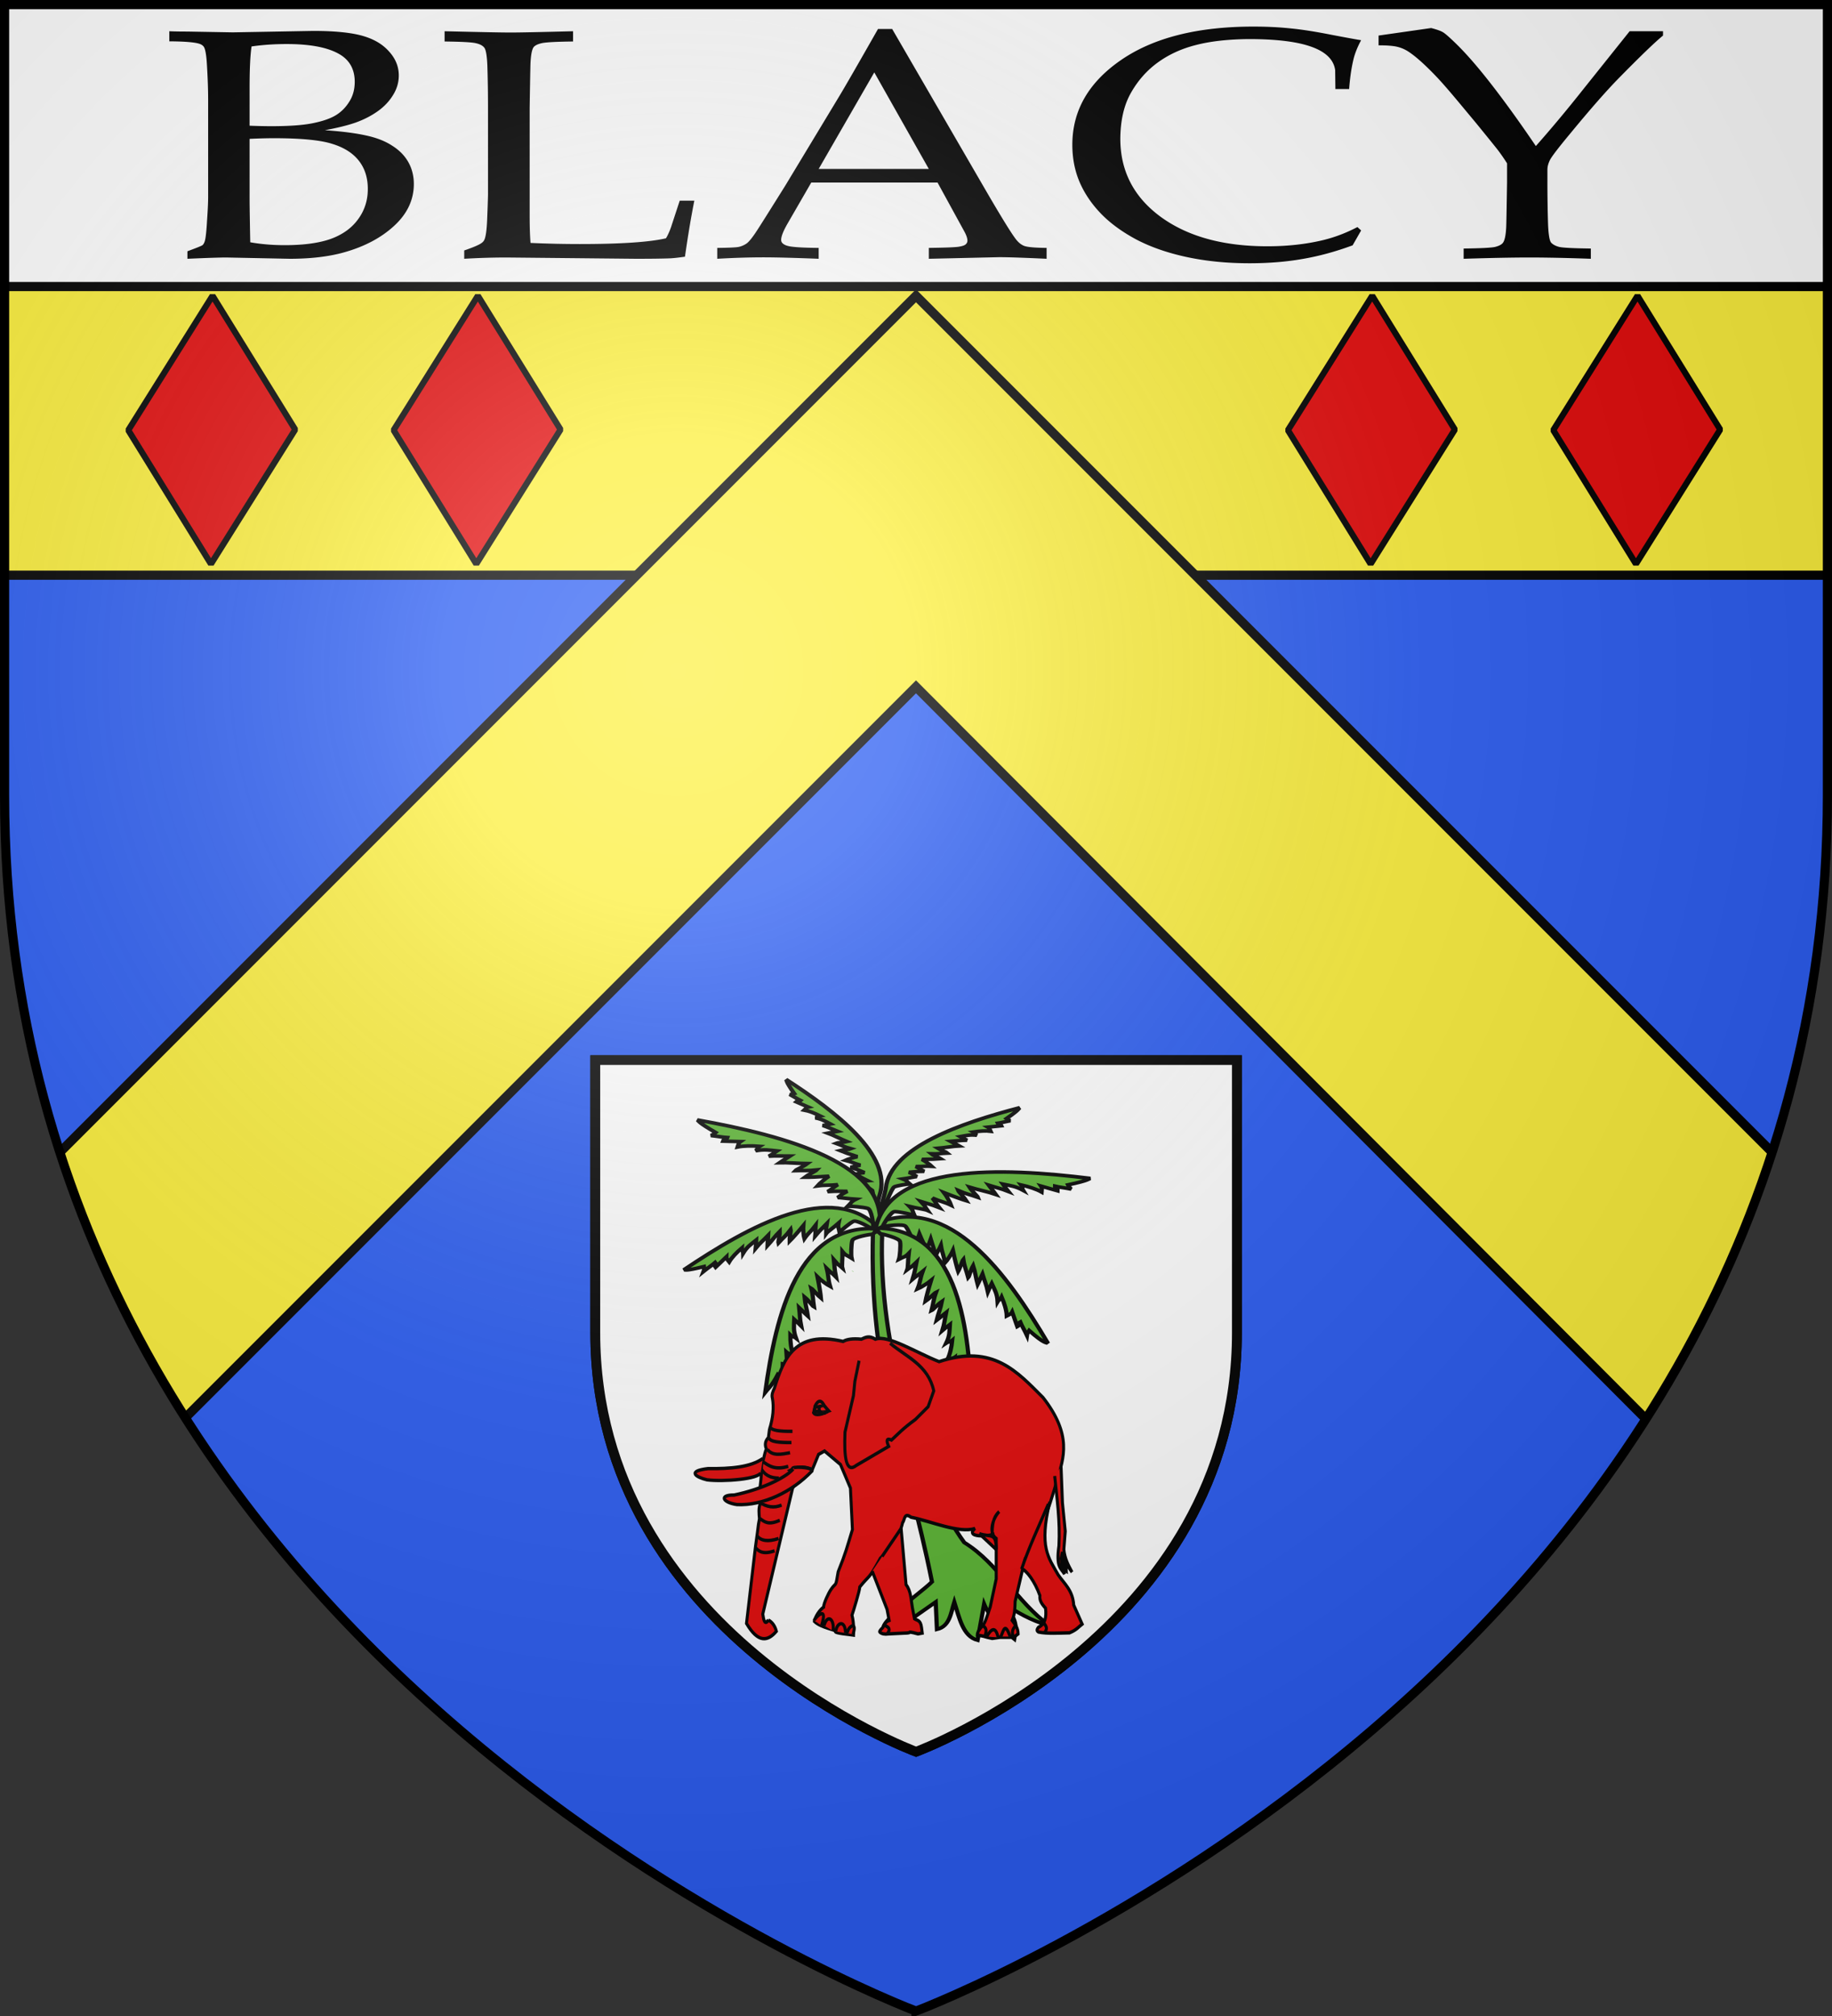 <svg xmlns="http://www.w3.org/2000/svg" xmlns:xlink="http://www.w3.org/1999/xlink" width="600" height="660" version="1"><rect width="100%" height="100%" fill="#333333" stroke="none"/><defs><g id="c"><path id="b" d="M0 0v1h.5z" transform="rotate(18 3.157 -.5)"/><use xlink:href="#b" width="810" height="540" transform="scale(-1 1)"/></g><g id="d"><use xlink:href="#c" width="810" height="540" transform="rotate(72)"/><use xlink:href="#c" width="810" height="540" transform="rotate(144)"/></g><g id="f"><path id="e" d="M0 0v1h.5z" transform="rotate(18 3.157 -.5)"/><use xlink:href="#e" width="810" height="540" transform="scale(-1 1)"/></g><g id="g"><use xlink:href="#f" width="810" height="540" transform="rotate(72)"/><use xlink:href="#f" width="810" height="540" transform="rotate(144)"/></g><g id="i"><path id="h" d="M0 0v1h.5z" transform="rotate(18 3.157 -.5)"/><use xlink:href="#h" width="810" height="540" transform="scale(-1 1)"/></g><g id="j"><use xlink:href="#i" width="810" height="540" transform="rotate(72)"/><use xlink:href="#i" width="810" height="540" transform="rotate(144)"/></g><g id="l"><path id="k" d="M0 0v1h.5z" transform="rotate(18 3.157 -.5)"/><use xlink:href="#k" width="810" height="540" transform="scale(-1 1)"/></g><g id="m"><use xlink:href="#l" width="810" height="540" transform="rotate(72)"/><use xlink:href="#l" width="810" height="540" transform="rotate(144)"/></g><g id="o"><path id="n" d="M0 0v1h.5z" transform="rotate(18 3.157 -.5)"/><use xlink:href="#n" width="810" height="540" transform="scale(-1 1)"/></g><g id="p"><use xlink:href="#o" width="810" height="540" transform="rotate(72)"/><use xlink:href="#o" width="810" height="540" transform="rotate(144)"/></g><g id="r"><path id="q" d="M0 0v1h.5z" transform="rotate(18 3.157 -.5)"/><use xlink:href="#q" width="810" height="540" transform="scale(-1 1)"/></g><g id="s"><use xlink:href="#r" width="810" height="540" transform="rotate(72)"/><use xlink:href="#r" width="810" height="540" transform="rotate(144)"/></g><g id="v"><path id="u" d="M0 0v1h.5z" transform="rotate(18 3.157 -.5)"/><use xlink:href="#u" width="810" height="540" transform="scale(-1 1)"/></g><g id="w"><use xlink:href="#v" width="810" height="540" transform="rotate(72)"/><use xlink:href="#v" width="810" height="540" transform="rotate(144)"/></g><g id="y"><path id="x" d="M0 0v1h.5z" transform="rotate(18 3.157 -.5)"/><use xlink:href="#x" width="810" height="540" transform="scale(-1 1)"/></g><g id="z"><use xlink:href="#y" width="810" height="540" transform="rotate(72)"/><use xlink:href="#y" width="810" height="540" transform="rotate(144)"/></g><g id="B"><path id="A" d="M0 0v1h.5z" transform="rotate(18 3.157 -.5)"/><use xlink:href="#A" width="810" height="540" transform="scale(-1 1)"/></g><g id="C"><use xlink:href="#B" width="810" height="540" transform="rotate(72)"/><use xlink:href="#B" width="810" height="540" transform="rotate(144)"/></g><g id="E"><path id="D" d="M0 0v1h.5z" transform="rotate(18 3.157 -.5)"/><use xlink:href="#D" width="810" height="540" transform="scale(-1 1)"/></g><g id="F"><use xlink:href="#E" width="810" height="540" transform="rotate(72)"/><use xlink:href="#E" width="810" height="540" transform="rotate(144)"/></g><g id="H"><path id="G" d="M0 0v1h.5z" transform="rotate(18 3.157 -.5)"/><use xlink:href="#G" width="810" height="540" transform="scale(-1 1)"/></g><g id="I"><use xlink:href="#H" width="810" height="540" transform="rotate(72)"/><use xlink:href="#H" width="810" height="540" transform="rotate(144)"/></g><g id="K"><path id="J" d="M0 0v1h.5z" transform="rotate(18 3.157 -.5)"/><use xlink:href="#J" width="810" height="540" transform="scale(-1 1)"/></g><g id="L"><use xlink:href="#K" width="810" height="540" transform="rotate(72)"/><use xlink:href="#K" width="810" height="540" transform="rotate(144)"/></g><g id="N"><path id="M" d="M0 0v1h.5z" transform="rotate(18 3.157 -.5)"/><use xlink:href="#M" width="810" height="540" transform="scale(-1 1)"/></g><g id="O"><use xlink:href="#N" width="810" height="540" transform="rotate(72)"/><use xlink:href="#N" width="810" height="540" transform="rotate(144)"/></g><g id="Q"><path id="P" d="M0 0v1h.5z" transform="rotate(18 3.157 -.5)"/><use xlink:href="#P" width="810" height="540" transform="scale(-1 1)"/></g><g id="R"><use xlink:href="#Q" width="810" height="540" transform="rotate(72)"/><use xlink:href="#Q" width="810" height="540" transform="rotate(144)"/></g><g id="T"><path id="S" d="M0 0v1h.5z" transform="rotate(18 3.157 -.5)"/><use xlink:href="#S" width="810" height="540" transform="scale(-1 1)"/></g><g id="U"><use xlink:href="#T" width="810" height="540" transform="rotate(72)"/><use xlink:href="#T" width="810" height="540" transform="rotate(144)"/></g><g id="W"><path id="V" d="M0 0v1h.5z" transform="rotate(18 3.157 -.5)"/><use xlink:href="#V" width="810" height="540" transform="scale(-1 1)"/></g><g id="X"><use xlink:href="#W" width="810" height="540" transform="rotate(72)"/><use xlink:href="#W" width="810" height="540" transform="rotate(144)"/></g><radialGradient xlink:href="#a" id="ab" cx="221.445" cy="226.331" r="300" fx="221.445" fy="226.331" gradientTransform="matrix(1.353 0 0 1.349 -77.63 -85.747)" gradientUnits="userSpaceOnUse"/><linearGradient id="a"><stop offset="0" stop-color="#fff" stop-opacity=".314"/><stop offset=".19" stop-color="#fff" stop-opacity=".251"/><stop offset=".6" stop-color="#6b6b6b" stop-opacity=".125"/><stop offset="1" stop-opacity=".125"/></linearGradient><clipPath id="Y"><path fill="none" fill-rule="evenodd" stroke="#000" stroke-width="3" d="M300 658.397S1.5 545.98 1.5 260.278V1.501h597v258.777c0 285.7-298.5 398.12-298.5 398.12z"/></clipPath></defs><path fill="#2b5df2" fill-rule="evenodd" d="M300 658.5s298.5-112.32 298.5-397.772V2.176H1.5v258.552C1.5 546.18 300 658.5 300 658.5"/><path fill="#fcef3c" stroke="none" stroke-width="2.662" d="M1.332 1.689h597.336v186.62H1.332z"/><path fill="none" stroke="#000" stroke-width="3" d="M1.332 188.31h597.336"/><path fill="#fff" stroke="none" stroke-width="3.78" d="M1.89 1.19h596.22v92.619H1.89z"/><path fill="#fcef3c" fill-rule="evenodd" stroke="#000" stroke-width="3" d="M-36.458 433.302c13.722 36.394 79.7 3.076 96.636 31.375L300 224.855l239.77 240.427c15.823-25.583 126.823 47.854 140.37 11.701L300 96.843z" clip-path="url(#Y)"/><g fill="#fff" stroke="#000" stroke-width="9.171"><path fill-rule="evenodd" d="M300 658.5s298.5-112.32 298.5-397.772V2.176H1.5v258.552C1.5 546.18 300 658.5 300 658.5z" transform="matrix(.352 0 0 .345 194.43 346.308)"/><path d="M300 658.5S1.5 546.18 1.5 260.728V2.176h597v258.552C598.5 546.18 300 658.5 300 658.5z" transform="matrix(.352 0 0 .345 194.43 346.308)"/></g><g fill="#5ab532"><path fill-rule="evenodd" stroke="#000" stroke-width="3" d="m138.793 512.423 27.865-22.764.891 22.774c9.175-2.548 9.914-13.533 12.396-22.774 3.667 13.41 6.156 28.586 16.593 31.84l4.666-30.068c3.459 9.655 10.932 19.31 21.462 28.964 1.101-7.892 3.545-14.348-7.29-28.964 9.61 6.477 18.09 13.331 32.745 18.127-24.346-20.673-36.323-51.628-61.09-69.502-30.2-48.062-62.159-162.876-58.494-259.108l-6.643.443C119.034 302.037 145.58 365.03 164 472.829c-8.838 10.395-53.588 46.216-25.208 39.594z" transform="matrix(.459 0 0 .393 229.953 332.035)"/><g transform="matrix(.459 0 0 .393 229.953 332.035)"><path fill-rule="evenodd" stroke="#000" stroke-width="3" d="M125.647 170.341c.295-4.077 4.909-20.487 5.406-25.522 3.386-33.95 53.605-54.124 95.585-66.94-1.17 1.12-.043 1.39-9.494 9.089 1.113.97 1.932 1.467 2.797 1.729-3.512.742-6.262 1.678-9.05 2.149.404 1.14 1.881.113 2.656 2.115-1.344.205-5.216.524-9.641 1.096.915.61 1.087 1.224 1.895 3.385-3.393-.484-7.908-.129-12.248.661 1.62.995 1.18 1.74 2.473 2.712-5.131-.632-7.413.222-11.905 1.171 2.438 1.67 3.104 1.94 4.859 2.983-4.811.05-6.673.553-11.777 1 1.133.757 3.689 2.05 6.18 3.73-4.158.244-10.879 1.557-15.243 1.994 2.684 1.964 6.451 3.33 7.025 3.966-5.142.266-6.573.85-11.885.65.543.572 5.621 3.004 7.077 4.114-2.135.229-7.899.487-13.526.522 1.678 1.013 5.83 4.344 7.046 5.739-5.11-.354-5.68.343-11.425.184 2.15 1.289 3.984 2.885 5.994 4.033-6.04.101-4.919.273-10.894.772 5.01 2.532 2.493 1.466 5.757 3.625-1.262-.064-6.25 1.328-10.058 1.943 2.834 1.307 2.59 1.982 4.874 4.177-1.798-.03-8.597 1.285-10.946 2.353-2.049.842-8.492 21.04-8.78 22.63z"/><ellipse cx="203.973" cy="154.597" rx=".938" ry=".117" transform="rotate(-140 166.561 201.916)"/><path fill-rule="evenodd" stroke="#000" stroke-width="3" d="M125.054 168.478c.182-10.219.365-13.427 1.543-17.572 9.472-33.32-31.261-69.9-66.667-96.557.717 1.453-.434 1.321 5.813 11.788-1.378.53-2.317.718-3.22.668 3.047 1.898 5.311 3.719 7.77 5.115-.77.933-1.807-.537-3.22 1.08 1.193.652 4.723 2.275 8.685 4.327-1.068.26-1.44.778-2.938 2.532 3.353.706 7.475 2.584 11.283 4.81-1.863.382-1.703 1.231-3.251 1.703 5.038 1.16 6.89 2.743 10.786 5.172-2.862.735-3.58.762-5.586 1.141 4.504 1.692 6.082 2.803 10.725 4.967-1.324.325-4.168.665-7.083 1.393 3.823 1.65 9.69 5.184 13.642 7.086-3.195.928-7.202.923-7.958 1.324 4.74 2.009 5.885 3.048 10.945 4.677-.705.35-6.309.9-8.057 1.445 1.928.945 7.256 3.159 12.532 5.116-1.924.378-6.964 2.089-8.584 2.983 4.923 1.416 5.22 2.265 10.674 4.08-2.462.477-4.732 1.35-7.013 1.74 5.642 2.162 4.53 1.94 9.973 4.452-5.574.666-2.843.525-6.65 1.437 1.209.372 5.42 3.386 8.788 5.267-3.11.258-3.112.976-6.01 2.257 1.7.587 7.64 4.148 9.482 5.955 1.194 5.921 1.616 16.807 1.03 19.627zM126.088 178.837c-57.804-5.472-73.329 71.257-81.048 135.967 1.169-1.76 4.417-4.536 8.999-14.685 1.502 1.217 2.33 2.162 2.864 3.219.146-4.694.715-8.45.678-12.15 1.558.266.579 2.4 3.329 2.951-.046-1.778-.528-6.843-.81-12.676.992 1.043 1.821 1.127 4.782 1.686-1.402-4.266-1.985-10.168-1.97-15.94 1.652 1.865 2.506 1.13 4.053 2.581-1.993-6.474-1.42-9.607-1.235-15.612 2.705 2.77 3.206 3.568 4.95 5.597-1.045-6.214-.826-8.728-1.427-15.408 1.234 1.29 3.482 4.297 6.214 7.132-.644-5.414-1.949-10.17-2.393-15.894 3.141 3.022 5.762 7.573 6.711 8.171-.841-6.69-.42-8.666-1.9-15.47.86.572 5.152 6.575 6.913 8.205-.198-2.805-1.192-10.295-2.443-17.558 1.688 1.938 6.922 6.545 8.993 7.802-1.63-6.51-.866-7.4-2.392-14.774 2.15 2.485 4.623 4.493 6.56 6.827-1.26-7.812-.782-6.403-1.516-14.22 4.405 5.894 2.456 2.886 5.98 6.613-.372-1.614.268-8.357.182-13.404 2.331 3.361 3.142 2.896 6.487 5.35-.452-2.312-.328-11.372.503-14.64.61-2.83 12.94-5.222 14.507-5.24z"/><path fill-rule="evenodd" stroke="#000" stroke-width="3" d="M126.426 178.552c-33.884-40.802-92.693-2.255-139.558 34.465 1.896-.38.45 1.214 14.442-2.774.185 1.754.11 2.896-.228 3.921 3.131-2.93 5.93-4.984 8.3-7.392.836 1.176-1.178 1.92.246 4.048 1.12-1.175 4.085-4.75 7.676-8.69-.032 1.312.45 1.9 2.006 4.17 1.852-3.653 5.293-7.832 9.038-11.541-.138 2.267.89 2.344.954 4.276 2.899-5.457 5.296-7.107 9.301-10.857-.041 3.53-.233 4.367-.417 6.799 3.345-4.678 5.113-6.157 9.045-10.849-.035 1.628-.525 5.015-.59 8.603 3.085-3.904 5.317-7.81 8.734-11.785.078 3.973-1.17 8.596-.942 9.593 3.783-4.853 5.335-5.855 8.78-11.194.185.923-.92 7.56-.834 9.745 1.687-1.935 5.888-7.403 9.778-12.89-.16 2.338.247 8.682.775 10.827 3.157-5.246 4.227-5.327 8.01-11.063-.216 2.988.086 5.877-.17 8.63 4.238-5.847 3.637-4.63 8.218-10.14-.96 6.638-.276 3.443-.406 8.117.803-1.28 5.58-5.212 8.79-8.52-.666 3.669.16 3.892.738 7.63 1.203-1.781 7.146-7.54 9.798-9.11 2.226-1.43 11.757 4.98 12.784 5.978z"/><path fill-rule="evenodd" stroke="#000" stroke-width="3" d="M126.01 181.084c10.29-56.005-66.912-79.945-129.49-93.018 1.62 1.293.207 1.766 13.138 10.49-1.318 1.364-2.312 2.091-3.39 2.524 4.575.543 8.197 1.42 11.816 1.7-.393 1.5-2.396.36-3.17 3 1.743.108 6.733.07 12.459.292-1.105.88-1.258 1.683-2.057 4.529 4.289-1.006 10.106-1.07 15.746-.562-1.964 1.454-1.32 2.35-2.87 3.738 6.499-1.393 9.511-.567 15.364.128-2.938 2.406-3.762 2.827-5.893 4.357 6.162-.489 8.6-.06 15.18-.077-1.367 1.096-4.498 3.035-7.502 5.462 5.346-.167 14.091.736 19.724.792-3.222 2.81-7.894 4.982-8.56 5.858 6.61-.25 8.505.33 15.282-.533-.633.79-6.867 4.47-8.61 6.052 2.758.046 10.163-.286 17.368-.886-2.038 1.483-6.988 6.203-8.393 8.119 6.501-1.036 7.305-.214 14.642-1.075-2.612 1.888-4.786 4.132-7.233 5.825 7.742-.563 6.325-.216 14.026-.265-6.136 3.8-3.03 2.153-6.973 5.277 1.609-.225 8.144.976 13.084 1.324-3.485 1.99-3.099 2.822-5.784 5.88 2.298-.245 11.142.651 14.265 1.742 2.714.838 3.997 13.088 3.881 14.621z"/><path fill-rule="evenodd" stroke="#000" stroke-width="3" d="M124.17 174.192c52.447-24.913 93.278 41.88 122.664 100.046-1.7-1.254-2.1.962-13.48-10.721-.995 1.658-1.448 2.829-1.59 4.004-1.742-4.36-3.561-7.696-4.792-11.185-1.373.783.277 2.453-2.119 3.912-.565-1.687-1.844-6.61-3.574-12.19-.575 1.32-1.326 1.683-3.918 3.221-.14-4.489-1.612-10.234-3.6-15.653-.914 2.319-1.968 1.92-2.926 3.812-.342-6.765-1.95-9.514-4.179-15.093-1.594 3.528-1.792 4.45-2.736 6.953-1.145-6.197-2.21-8.484-3.93-14.967-.718 1.635-1.802 5.23-3.4 8.828-1.246-5.309-1.646-10.223-3.187-15.755-1.919 3.914-2.825 9.087-3.512 9.974-1.497-6.574-2.569-8.287-3.506-15.187-.611.831-2.592 7.94-3.69 10.074-.773-2.703-2.4-10.081-3.71-17.334-.922 2.398-4.265 8.517-5.782 10.407-.694-6.675-1.716-7.25-2.804-14.701-1.171 3.07-2.807 5.803-3.83 8.659-1.487-7.772-1.455-6.285-3.438-13.88-2.124 7.044-1.322 3.551-3.359 8.259-.202-1.644-3.11-7.762-4.755-12.534-1.04 3.956-1.962 3.796-4.265 7.246-.366-2.327-3.582-10.798-5.48-13.585-1.542-2.45-13.946-.482-15.425.037z"/><path fill-rule="evenodd" stroke="#000" stroke-width="3" d="M123.232 178.138c58.061-.414 66.84 77.377 68.89 142.513-1.011-1.856-1.213-.26-7.685-15.414-1.603 1.082-2.51 1.952-3.134 2.957.264-4.689.025-8.48.383-12.163-1.574.13-.785 2.341-3.573 2.65.2-1.767 1.123-6.77 1.913-12.557-1.08.953-1.914.964-4.912 1.263 1.769-4.128 2.863-9.956 3.35-15.708-1.807 1.715-2.593.909-4.261 2.218 2.55-6.276 2.253-9.447 2.591-15.445-2.936 2.524-3.505 3.276-5.418 5.145 1.581-6.1 1.583-8.623 2.764-15.225-1.342 1.178-3.844 3.977-6.813 6.563 1.114-5.337 2.829-9.96 3.77-15.625-3.393 2.736-6.4 7.042-7.398 7.555 1.421-6.59 1.174-8.596 3.24-15.246-.905.495-5.705 6.102-7.6 7.571.44-2.776 2.085-10.15 3.963-17.277-1.85 1.783-7.466 5.916-9.639 6.988 2.192-6.343 1.508-7.296 3.672-14.51-2.36 2.289-4.997 4.074-7.13 6.23 1.936-7.672 1.336-6.31 2.749-14.033-4.902 5.487-2.699 2.66-6.534 6.066.511-1.575.461-8.349.987-13.37-2.615 3.146-3.382 2.612-6.928 4.766.652-2.264 1.317-11.3.775-14.63-.362-2.871-12.436-6.329-13.996-6.484z"/><path fill-rule="evenodd" stroke="#000" stroke-width="3" d="M123.508 179.911c9.484-56.147 90.218-52.238 153.495-43.12-1.965.661-.799 1.589-15.935 5.364.773 1.733 1.458 2.756 2.323 3.531-4.484-1.054-8.188-1.469-11.685-2.443-.143 1.543 2.128 1.158 1.952 3.902-1.673-.494-6.35-2.237-11.806-3.986.737 1.205.606 2.012.384 4.96-3.687-2.413-9.131-4.463-14.605-5.914 1.349 2.038.436 2.66 1.418 4.494-5.63-3.532-8.743-3.786-14.48-5.135 1.938 3.266 2.567 3.944 4.047 6.11-5.623-2.567-8.06-2.998-14.238-5.264.91 1.497 3.188 4.39 5.181 7.698-4.967-1.985-13.493-4.127-18.805-6.001 2.066 3.742 5.714 7.381 6.04 8.432-6.126-2.496-8.105-2.599-14.178-5.728.325.959 4.924 6.55 6.02 8.632-2.606-.9-9.451-3.744-16.016-6.773 1.407 2.091 4.445 8.22 5.11 10.5-5.755-3.197-6.792-2.7-13.392-6.018 1.808 2.668 3.084 5.52 4.804 7.948-7.082-3.178-5.87-2.366-13.09-5.047 4.467 5.67 2.112 3.06 4.749 7.345-1.435-.763-7.987-1.869-12.748-3.232 2.594 3.062 1.947 3.712 3.424 7.504-2.076-1.016-10.693-3.199-14.001-3.242-2.836-.14-8.232 10.932-8.648 12.412z"/></g></g><g fill="#e20909" fill-rule="evenodd" stroke="#000" stroke-width="6.526"><path d="M182.22 685.893c8.723 4.241 14.323 11.605 17.285 21.607-19.107 19.952-39.972 22.338-64.82-15.125l19.446-147.648 4.32-28.09c1.441-11.433 2.882-20.255 4.322-25.928-.96-10.083-2.446-20.166 2.161-30.25-4.05-12.244-1.435-24.488 0-36.732.72-4.908 1.44-10.985 2.16-21.607.304-8.643-1.353-17.286 4.322-25.928 2.16-8.058 4.322-16.923 6.482-19.447-3.495-7.442-3.659-14.885 4.322-22.327l2.16-15.125c7.948-23.06 10.058-43.202 6.483-60.5-2.166-6.482.816-12.964 4.321-19.446 20.492-57.267 43.958-111.759 149.089-90.03 7.797-4.144 20.3-5.935 39.613-4.321 8.419-3.329 16.268-7.797 30.25 0 27.168-9.255 90.678 26.92 138.285 43.214 117.344-34.497 169.58 19.79 225.434 69.143 63.516 72.38 45.106 115.502 30.25 159.892-18.587 56.868-39.15 110.771-69.143 150.53l-21.607 82.106c-.499 12.244-.421 24.488-6.482 36.732 5.608 7.356 12.787 13.142 12.964 25.929l-6.482 4.321-10.803 2.16h-21.607l-17.286 2.162-10.804-2.161-8.643-2.16-12.964-2.161c.23-5.762 4.851-11.524 10.804-17.286 5.762-4.035 11.524-21.788 17.285-36.732l12.965-54.018v-77.785c-19.469-12.987-4.035-42.928 6.482-51.857-8.422 6.924-15.264 17.007-15.125 41.053 14.267 5.586-64.459 12.312-37.298-8.643-33.936 10.336-97.027-14.403-138.8-21.607-15.237-10.072-13.46 5.38-18.366 10.804-6.317 25.588-27.226 51.073-48.256 68.247-25.536 41.94-23.532 31.688-44.558 55.224-.427 7.922-13.87 46.392-16.877 54.314 4.788 17.14 3.043 29.378 3.162 38.205-4.654-.763-42.7-3.433-39.143-7.172 2.6-2.734-31.583-6.71-45.546-19.077 1.996-10.248 12.27-22.706 19.885-27.335.212-7.203 10.557-27.066 16.22-34.268 11.345-14.919 9.509-1.547 15.397-33.772 16.602-36.732 18.716-45.75 30.96-81.402l-4.321-79.946-21.607-45.375-34.571-25.929-12.965 6.483-13.859 29.879c-9.745 6.103-18.5 21.286-48.037 1.134 11.776-5.026 25.758-11.227 50.351-.872-3.505-.433.215-.343-22.806 9.786-11.52 5.069-14.551 14.894-21.827 24.894l-64.821 242.72c2.015 12.106 4.558 22.098 12.244 11.523z" transform="matrix(.151 0 0 .17 224.148 413.781)"/><path d="M446.133 152.785c35.512 26.62 82.446 41.82 94.726 91.671l-12.222 30.557-27.502 24.446c-29.705 19.436-37.157 27.745-51.947 39.724q-15.277-6.111-6.111 12.223l-70.281 36.668c-21.97 15.465-26.828-14.698-24.446-64.17l18.334-70.28 3.056-27.502 9.167-39.724" transform="matrix(.151 0 0 .17 224.148 413.781)"/><g transform="matrix(.151 0 0 .17 242.813 421.92)"><ellipse cx="176.278" cy="231.604" rx="7.022" ry="5.942"/><circle cx="175.197" cy="214.319" r="1.621" transform="translate(1.08 16.205)"/></g><path d="M270.809 275.359c11.343-.36 15.352 3.97 32.41-1.08l-10.803-10.804-19.447 3.24z" transform="matrix(.151 0 0 .17 225.665 415.288)"/><path d="M293.496 264.555c-8.556-15.989-16.262-7.165-20.527 1.08M301.059 275.359c-18.613 8.187-30.003 7.296-31.33 1.08" transform="matrix(.151 0 0 .17 225.665 415.288)"/><path d="M284.313 265.455c-2.67 3.061-3.783 6.662 1.08 10.804 0 0-11.343-2.16-13.504-1.08-.966.483 1.62-8.103 1.62-8.103z" transform="matrix(.151 0 0 .17 225.665 415.288)"/><path d="M803.14 408.446c4.91 43.89 11.951 86.714 9.168 134.45-6.591 41.994 4.477 42.641 12.222 54.494l-5.663-17.407-1.899-12.92 2.979-12.453c1.518 19.78 3.884 34.477 8.272 37.04l-1.342-15.433 13.859 17.33c-7.67-12.747-15.654-25.181-17.733-43.52l3.055-35.141-6.111-55.003-3.056-70.28" transform="matrix(.151 0 0 .17 224.148 413.781)"/><path d="M792.446 458.355C768.972 546 789.466 565.23 810.78 598.918c13.322 17.234 31.568 29.546 33.613 58.058l18.334 36.669c-8.037 5.602-12.06 11.204-27.502 16.806-23.264.347-47.78 1.944-67.225-1.528-2.686-1.713-5.277-3.473 0-9.167 13.776-5.71 17.785-18.746 15.279-36.668-6.525-6.924-13.595-13.574-12.223-24.446-11.205-27.602-28.52-47.858-39.724-51.947M470.069 509.284l10.695 108.477c10.686 11.718 10.586 28.83 13.75 44.308l4.584 21.39c5.84 3.363 13.215 2.117 15.279 16.806l1.528 10.695-9.168 1.528s-18.334-4.583-18.334-3.056-10.695 1.528-10.695 1.528l-35.14 1.528q-12.223 1.528-18.335-3.056-3.056-1.527 6.112-9.167c3.24-5.926 6.529-11.805 13.75-13.75l-4.583-21.39-32.085-73.337M468.541 511.32l-39.724 51.948" transform="matrix(.151 0 0 .17 224.148 413.781)"/><path d="M731.332 587.714c15.896-41.762 36.439-80.467 58.058-125.284M234.673 394.91c-5.09-5.841 44.294-3.873 42.287 3.793-43.254 40.372-106.05 67.067-162.88 64.745-31.299-3.95-39.818-18.705-6.112-18.334 56.432-10.49 109.39-31.691 128.052-49.988M165.654 401.608c-2.6 12.823-81.37 18.097-116.678 14.197-23.437-5.042-44.98-16.566 2.16-21.608 49.025.577 92.708-2.853 118.84-19.446M164.113 490.702c9.64 5.64 17.434 13.123 42.78 3.056M180.286 357.517c10.927 12.778 30.037 9.19 48.892 6.112M183.342 334.862c2.673 7.936 22.003 9.302 48.891 9.167" transform="matrix(.151 0 0 .17 224.148 413.781)"/><path d="M168.064 396.5c10.043 13.964 25.278 15.834 36.668 16.02M170.224 380.697c13.093 8.298 26.02 16.76 55.003 9.167M161.952 458.355q24.445 15.279 48.891 6.112M185.503 313.255c2.673 7.936 22.002 9.302 48.891 9.167M153.68 545.552c7.396 8.9 18.45 14.144 41.885 7.006M158.002 523.944c7.396 8.902 22.77 11.984 46.206 4.846M297.33 696.479c15.32-41.769-15.137-14.455-15.826-9.6M302.945 696.479c7.203-23.048 23.043-12.703 19.441 10.344M328.362 707.751c2.398-17.965 20.446-22.803 21.202 3.113M355.209 711.487c-7.155-6.784 21.86-29.978 10.57 1.847M440.021 712.488c7.662-10.023 3.925-12.173-6.111-16.806M651.374 717.58c6.827-15.484.35-17.665-4.584-21.389M655.958 717.58c9.44-14.99 18.972-20.395 24.445 1.529M686.515 717.58c5.838-11.728 8.705-28.31 19.862 0M712.488 716.053c-2.686-10.51.835-13.333 6.111-19.862M781.241 709.942c8.047-8.964 2.083-13.257-1.527-18.335M639.66 519.47c24.446 7.649 36.669-3.68 36.669 30.557M676.329 550.027l-36.669-30.558" transform="matrix(.151 0 0 .17 224.148 413.781)"/></g><g id="aa" transform="translate(-470.17 -318.212)"><path id="Z" fill="#e20909" stroke="#000" stroke-linejoin="bevel" stroke-width="2" d="m539.78 415.039-27.596 44.01 27.076 43.803 27.596-44.01z"/><use xlink:href="#Z" width="600" height="660" transform="translate(86.9)"/></g><use xlink:href="#aa" width="600" height="660" transform="translate(379.8)"/><g stroke-width=".904" font-family="Palatino" font-size="113.339" font-weight="400" letter-spacing="0" style="line-height:125%;-inkscape-font-specification:Palatino" word-spacing="0"><path d="M61.385 84.72v-2.465q4.43-1.624 4.93-1.992.498-.42.785-1.415.429-1.573.714-6.658.357-5.137.357-7.81V32.767q0-5.137-.428-12.057-.286-4.35-1-5.4-.501-.681-1.5-.995-2.358-.735-9.787-.787v-3.302q2.357.105 5.929.104l14.859.263 26.289-.472q10.429 0 16.073 1.572 5.643 1.573 8.787 5.138 3.214 3.512 3.214 7.863 0 3.46-1.928 6.5-1.859 3.042-5.072 5.295-3.144 2.202-7.073 3.618-3.858 1.362-10.144 2.516 8.358.576 13.502 1.73 5.143 1.1 8.572 3.355 3.5 2.202 5.287 5.4 1.785 3.197 1.785 7.129 0 7.758-6.429 13.682-6.358 5.871-16.43 8.702-7.501 2.097-17.788 2.097l-20.717-.42q-3.357 0-12.787.42m20.36-43.563q4.071.157 7.143.157 8.859 0 13.645-.996 4.857-.996 7.5-2.62 2.644-1.626 4.358-4.404 1.786-2.78 1.786-6.5 0-6.555-5.715-9.437-5.644-2.935-16.573-2.936-6.072 0-11.502.787-.642 4.35-.643 13.472zm.215 38.164q5.358.943 11.287.943 9.429 0 15.216-2.097 5.786-2.148 8.858-6.448 3.143-4.298 3.143-9.855 0-5.505-2.929-9.226-2.928-3.775-8.786-5.557-5.787-1.835-19.145-1.835-3.072 0-7.859.21v19.868q0 2.883.215 13.997M152.038 84.72v-2.727q4.43-1.52 5.644-2.411.714-.472 1-1.206.643-1.467.857-6.29.285-7.183.286-8.545V35.337q0-7.13-.214-13.944-.214-4.98-1.072-5.872-.786-.943-2.643-1.363-1.786-.471-10.287-.576v-3.355q17.43.42 21.574.419 4.572 0 20.502-.42v3.356q-8.5.105-10.358.576-1.786.42-2.5 1.206-.858 1.05-1.072 5.085-.071 1.05-.286 14.888v35.228q0 5.505.286 8.964 8.145.367 16.145.367 20.145 0 28.218-1.887.928-1.572 1.643-3.617l2.857-8.702h4.786q-1.57 7.81-3.071 18.348-2.929.42-4.644.524-3.714.157-11.43.157l-42.29-.42q-6.858 0-13.93.42M234.905 84.72v-3.565q5.644-.053 7.001-.315a7.2 7.2 0 0 0 2.572-1.1q1.214-.84 3.429-4.247 1.286-1.94 9.287-14.73l17.859-29.567q2.929-4.875 12.501-21.703h4.644l30.503 52.58q7.43 12.79 9.858 16.041 1.358 1.835 2.93 2.411 1.643.578 7.286.63v3.564q-11.144-.524-15.573-.524l-23.003.524v-3.564q8-.105 9.715-.367 1.714-.263 2.286-.734.643-.525.643-1.258 0-1.154-1-2.989l-8.786-16.04h-41.362l-7.787 13.472q-2.072 3.617-2.072 5.294 0 .735.572 1.206.786.681 2.429.944 2.643.42 9.286.472v3.564q-12.072-.471-18.073-.472-6.93 0-15.145.472m33.218-29.409H304.2l-17.86-31.61zM445.787 75.44l-2.786 4.876q-8.358 3.093-16.36 4.456-8 1.415-17.43 1.415-11.073 0-20.574-2.044t-16.644-5.82q-7.073-3.826-11.573-8.544t-6.858-10.223q-2.358-5.556-2.357-12.162 0-16.723 15.859-27.679 15.93-11.009 43.433-11.009 6.5 0 12.002.577 5.571.525 13.501 2.097 8 1.52 9.787 1.782-1.572 2.884-2.357 5.662-1.144 4.456-1.572 10.327h-4.5l-.072-6.186q-.714-5.137-7.787-7.653-7-2.517-20.573-2.517-10.144.105-17.217 1.94-7.073 1.782-12.501 5.714-5.357 3.88-8.787 9.908-3.43 5.977-3.5 15.045 0 15.885 13.216 25.583 13.215 9.645 34.932 9.645 9.787 0 18.145-1.992 5.715-1.362 11.359-4.298zM451.502 14.84v-3.198l17.216-2.464q2.857.734 3.93 1.416 1.071.628 4.5 3.984 5.072 4.98 11.715 13.577 6.644 8.598 14.145 19.659 7.572-8.545 15.502-18.558l15.216-19.03h10.93v1.416q-3.93 3.198-14.43 13.892-6.073 6.186-15.788 17.981-6.072 7.287-6.858 8.964-.786 1.626-.786 3.093v4.037q0 7.129.214 13.892.215 4.98 1 5.924.858.943 2.644 1.415 1.857.42 10.358.524v3.355q-11.645-.42-20.145-.42-8.144 0-21.503.42v-3.355q8.43-.105 10.287-.524 1.857-.472 2.5-1.258.929-1.05 1.144-5.085.07-1.101.285-14.888v-6.134a64 64 0 0 0-2.929-4.246q-1-1.311-7.286-9.017l-4.715-5.661q-5.572-6.71-8.287-9.541-5.214-5.452-8.644-7.811-1.856-1.31-3.929-1.835-2-.525-6.286-.524"/></g><path fill="none" stroke="#000" stroke-width="3" d="M1.89 93.81h596.22"/><path fill="url(#ab)" fill-rule="evenodd" d="M300 658.5s298.5-112.32 298.5-397.772V2.176H1.5v258.552C1.5 546.18 300 658.5 300 658.5"/><path fill="none" stroke="#000" stroke-width="3" d="M300 658.397S1.5 545.98 1.5 260.278V1.501h597v258.777c0 285.7-298.5 398.12-298.5 398.12z"/></svg>